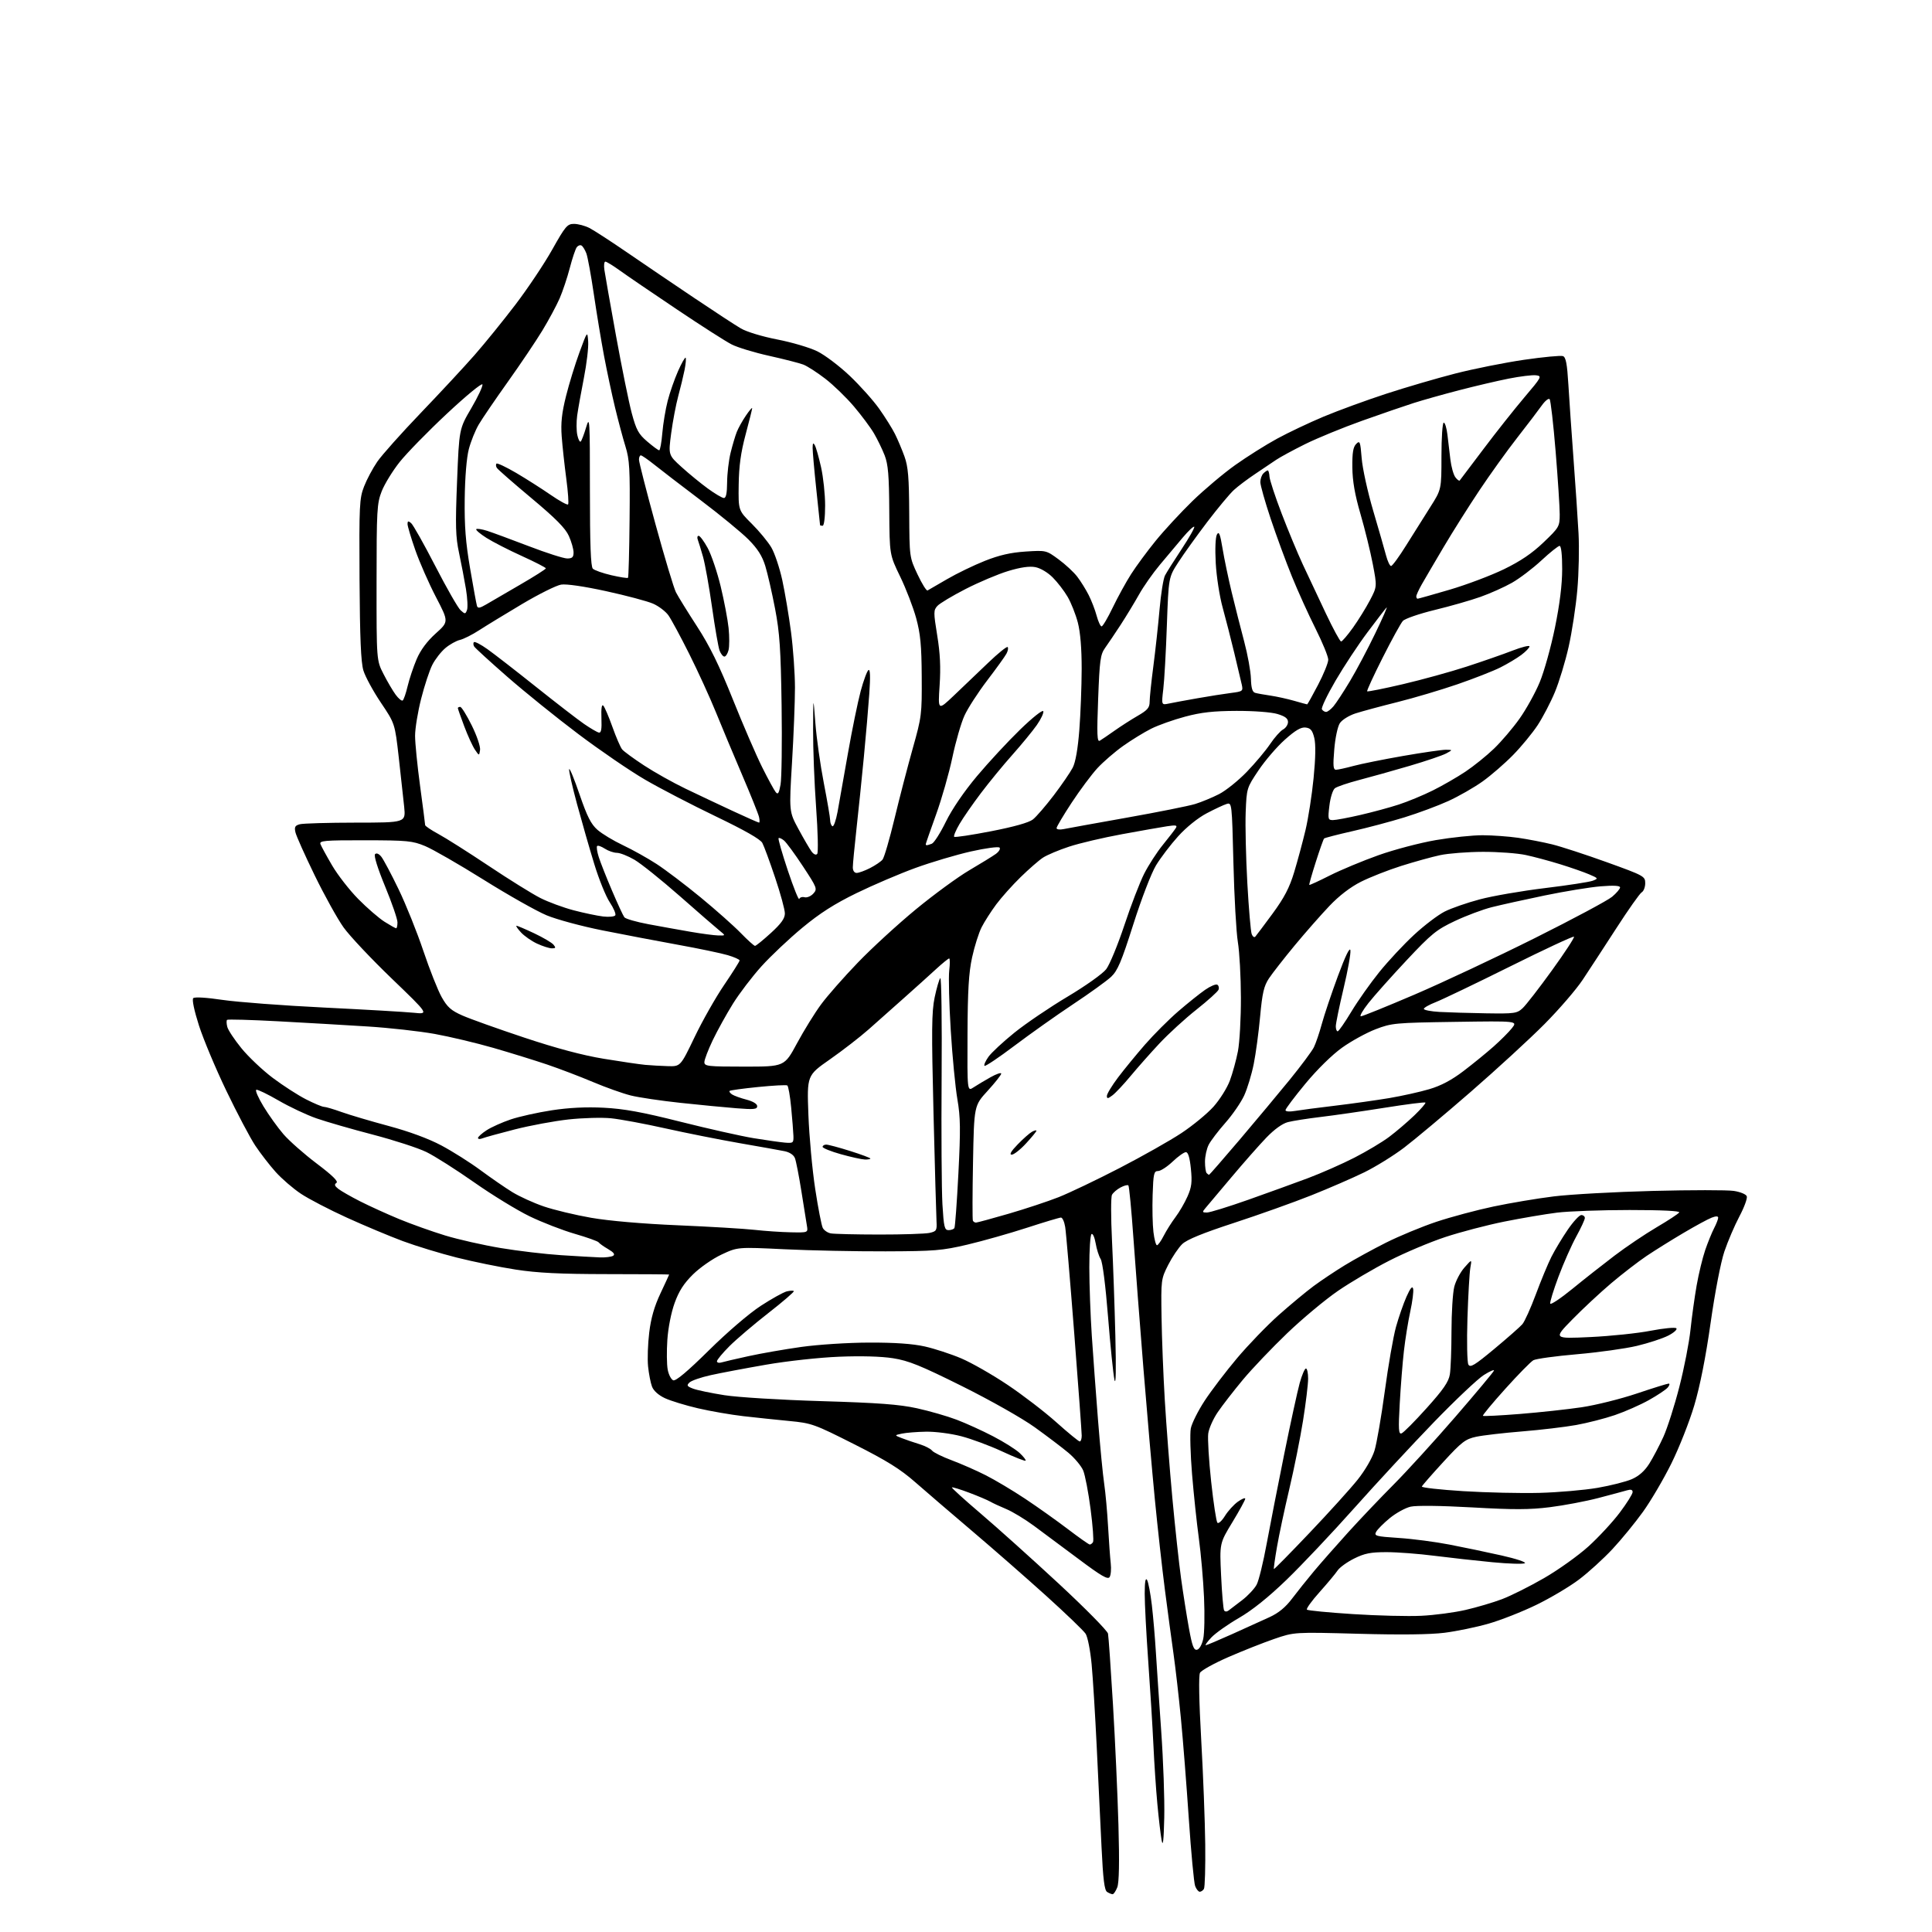 <?xml version="1.0" encoding="UTF-8" standalone="no"?>
<svg 
  version="1.1" 
  xmlns="http://www.w3.org/2000/svg" 
  xmlns:xlink="http://www.w3.org/1999/xlink" 
  xmlns:svg="http://www.w3.org/2000/svg"
  xmlns:rdf="http://www.w3.org/1999/02/22-rdf-syntax-ns#"
  xmlns:cc="http://creativecommons.org/ns#"
  xmlns:dc="http://purl.org/dc/elements/1.1/"
  viewBox="0 0 768 768"
  width="768"
  height="768"
>
<style>svg {background-color: white; }</style>"
<path stroke="none" fill="black" fill-rule="evenodd" d="M442.27,752.98C441.85,752.98 440.87,752.57 440.09,752.08C439.03,751.41 438.49,747.06 437.88,734.34C437.44,725.08 436.58,707.15 435.97,694.50C435.36,681.85 434.45,667.04 433.94,661.59C433.43,656.09 432.36,650.68 431.55,649.44C430.75,648.21 423.66,641.40 415.80,634.30C407.93,627.20 394.75,615.66 386.50,608.66C378.25,601.66 368.06,592.91 363.85,589.22C357.88,583.98 352.54,580.65 339.61,574.13C323.66,566.08 322.66,565.72 313.76,564.87C308.67,564.38 300.45,563.52 295.50,562.95C290.55,562.38 282.45,560.98 277.50,559.83C272.55,558.68 266.63,556.87 264.34,555.81C261.75,554.60 259.81,552.86 259.18,551.18C258.62,549.71 257.92,546.10 257.62,543.17C257.32,540.24 257.53,534.17 258.08,529.67C258.77,523.98 260.12,519.27 262.54,514.15C264.44,510.10 266.00,506.73 266.00,506.65C266.00,506.57 254.86,506.49 241.25,506.48C222.63,506.46 213.65,506.02 205.00,504.68C198.68,503.71 188.15,501.56 181.60,499.91C175.06,498.27 165.38,495.31 160.10,493.35C154.82,491.38 144.83,487.20 137.90,484.04C130.97,480.89 122.76,476.62 119.66,474.56C116.56,472.51 112.04,468.61 109.61,465.91C107.18,463.21 103.52,458.47 101.47,455.39C99.42,452.30 94.25,442.51 89.99,433.64C85.72,424.76 80.81,413.04 79.07,407.60C77.18,401.67 76.27,397.33 76.82,396.78C77.36,396.24 82.05,396.52 88.49,397.48C94.41,398.35 112.58,399.73 128.88,400.52C145.17,401.32 161.20,402.25 164.50,402.59C170.50,403.21 170.50,403.21 155.72,388.99C147.60,381.18 138.97,372.02 136.56,368.64C134.15,365.26 129.00,355.98 125.11,348.00C121.22,340.02 117.78,332.32 117.45,330.89C116.96,328.74 117.27,328.16 119.18,327.65C120.45,327.31 130.45,327.02 141.39,327.01C161.29,327.00 161.29,327.00 160.67,320.75C160.32,317.31 159.35,308.45 158.51,301.05C156.98,287.60 156.98,287.60 151.39,279.29C148.31,274.71 145.19,268.96 144.45,266.51C143.47,263.24 143.06,253.52 142.92,230.27C142.75,200.75 142.88,198.14 144.71,193.41C145.80,190.60 148.17,186.15 149.99,183.51C151.80,180.88 159.60,172.14 167.30,164.11C175.01,156.07 184.61,145.74 188.64,141.14C192.68,136.55 200.00,127.51 204.92,121.06C209.83,114.61 216.42,104.75 219.55,99.16C224.75,89.90 225.51,89.00 228.18,89.00C229.78,89.00 232.54,89.73 234.30,90.63C236.06,91.53 242.90,95.97 249.50,100.50C256.10,105.03 268.02,113.11 275.99,118.46C283.95,123.81 292.29,129.26 294.51,130.56C296.82,131.91 303.01,133.79 308.99,134.95C314.73,136.06 321.87,138.17 324.87,139.64C327.86,141.10 333.67,145.49 337.78,149.39C341.89,153.30 347.16,159.19 349.50,162.50C351.84,165.80 354.66,170.30 355.76,172.50C356.86,174.70 358.57,178.75 359.56,181.50C361.00,185.53 361.36,189.88 361.43,204.00C361.52,221.50 361.52,221.50 364.73,228.33C366.50,232.08 368.29,234.96 368.72,234.72C369.15,234.48 372.65,232.45 376.50,230.21C380.35,227.96 387.10,224.70 391.50,222.95C397.29,220.66 401.76,219.64 407.68,219.25C415.85,218.73 415.87,218.73 420.81,222.36C423.53,224.36 426.87,227.46 428.23,229.25C429.60,231.04 431.63,234.30 432.75,236.51C433.87,238.71 435.31,242.42 435.93,244.76C436.56,247.09 437.45,249.00 437.90,249.00C438.36,249.00 440.36,245.61 442.35,241.47C444.35,237.32 447.62,231.36 449.63,228.22C451.64,225.07 456.03,219.12 459.38,215.00C462.72,210.88 469.30,203.77 473.98,199.21C478.67,194.66 486.32,188.21 490.98,184.89C495.65,181.57 503.12,176.86 507.58,174.43C512.04,171.99 520.41,168.03 526.17,165.61C531.93,163.20 543.08,159.12 550.95,156.55C558.81,153.98 571.22,150.35 578.52,148.48C585.82,146.61 598.09,144.16 605.79,143.03C613.49,141.91 620.48,141.25 621.31,141.56C622.46,142.01 622.96,144.64 623.45,152.82C623.80,158.69 624.72,172.05 625.50,182.50C626.28,192.95 627.18,206.22 627.49,212.00C627.81,217.78 627.60,227.90 627.01,234.50C626.43,241.10 624.87,251.28 623.56,257.11C622.25,262.95 619.78,271.06 618.09,275.13C616.40,279.20 613.31,285.11 611.24,288.27C609.16,291.42 604.77,296.76 601.48,300.12C598.19,303.48 592.74,308.21 589.37,310.62C586.00,313.03 579.86,316.54 575.74,318.42C571.62,320.30 563.76,323.22 558.29,324.91C552.81,326.60 543.49,329.08 537.58,330.41C531.66,331.75 526.61,333.06 526.35,333.32C526.09,333.58 524.60,337.77 523.05,342.64C521.49,347.52 520.33,351.62 520.46,351.77C520.59,351.91 524.25,350.23 528.60,348.03C532.94,345.84 541.64,342.21 547.93,339.97C554.21,337.73 564.50,335.03 570.78,333.95C577.06,332.88 585.42,332.01 589.35,332.02C593.28,332.03 599.65,332.49 603.50,333.04C607.35,333.60 613.42,334.77 617.00,335.65C620.58,336.53 630.36,339.73 638.75,342.75C653.52,348.08 654.00,348.34 654.00,351.08C654.00,352.63 653.38,354.26 652.61,354.70C651.85,355.14 647.30,361.57 642.51,369.00C637.71,376.43 631.69,385.64 629.14,389.48C626.59,393.33 619.77,401.23 614.00,407.05C608.23,412.87 594.99,425.03 584.59,434.07C574.19,443.11 562.26,453.09 558.09,456.26C553.91,459.42 546.81,463.82 542.30,466.03C537.78,468.24 528.33,472.35 521.30,475.15C514.26,477.96 500.43,482.89 490.57,486.11C478.08,490.19 471.83,492.75 469.95,494.54C468.48,495.96 465.97,499.68 464.38,502.81C461.55,508.41 461.50,508.74 461.73,523.50C461.85,531.75 462.43,546.60 463.02,556.50C463.61,566.40 464.96,583.95 466.03,595.50C467.10,607.05 468.66,621.45 469.50,627.50C470.34,633.55 471.75,642.46 472.63,647.30C473.90,654.31 474.55,656.04 475.82,655.80C476.76,655.61 477.77,653.86 478.30,651.49C478.78,649.30 478.93,641.88 478.62,635.00C478.32,628.12 477.39,617.55 476.56,611.50C475.73,605.45 474.52,593.98 473.86,586.00C473.20,578.02 472.98,569.85 473.36,567.83C473.75,565.82 476.22,560.87 478.86,556.83C481.50,552.80 487.31,545.17 491.76,539.89C496.22,534.60 503.66,526.89 508.30,522.76C512.94,518.64 519.20,513.44 522.20,511.22C525.21,509.00 530.76,505.29 534.54,502.98C538.31,500.67 545.70,496.62 550.95,493.98C556.20,491.35 565.23,487.61 571.00,485.68C576.77,483.76 586.96,481.03 593.64,479.62C600.32,478.21 611.12,476.39 617.64,475.59C624.16,474.78 641.89,473.80 657.02,473.41C672.16,473.02 686.63,473.02 689.18,473.40C691.77,473.79 694.07,474.73 694.37,475.53C694.68,476.33 693.35,479.94 691.43,483.56C689.51,487.19 686.82,493.48 685.45,497.54C684.01,501.84 681.72,513.71 679.99,525.89C678.06,539.51 675.78,550.98 673.50,558.67C671.57,565.18 667.45,575.60 664.35,581.84C661.25,588.08 656.19,596.69 653.10,600.98C650.02,605.27 644.58,611.92 641.00,615.76C637.42,619.60 631.43,625.06 627.67,627.89C623.91,630.73 616.26,635.27 610.67,637.98C605.08,640.70 596.55,644.05 591.72,645.43C586.90,646.82 579.02,648.44 574.22,649.05C568.50,649.77 556.74,649.91 540.00,649.45C514.50,648.76 514.50,648.76 506.50,651.51C502.10,653.03 493.87,656.28 488.22,658.75C482.57,661.22 477.53,664.02 477.02,664.96C476.44,666.04 476.63,676.10 477.50,691.59C478.28,705.29 478.99,723.98 479.10,733.12C479.20,742.25 478.97,750.24 478.58,750.87C478.20,751.49 477.45,752.00 476.92,752.00C476.39,752.00 475.56,750.98 475.09,749.73C474.61,748.47 473.48,736.44 472.57,722.98C471.66,709.51 470.25,691.52 469.42,683.00C468.60,674.48 467.28,663.00 466.50,657.50C465.72,652.00 464.17,640.52 463.07,632.00C461.97,623.48 460.17,607.27 459.07,596.00C457.97,584.73 455.93,561.33 454.53,544.00C453.14,526.67 451.34,503.34 450.55,492.14C449.76,480.94 448.86,471.53 448.55,471.22C448.25,470.91 446.84,471.28 445.42,472.04C444.00,472.80 442.48,474.11 442.03,474.96C441.58,475.81 441.58,483.93 442.03,493.00C442.47,502.07 443.08,519.17 443.37,531.00C443.71,544.50 443.58,551.01 443.02,548.50C442.54,546.30 441.39,535.05 440.47,523.50C439.48,511.03 438.29,501.68 437.53,500.48C436.83,499.37 435.93,496.55 435.54,494.22C435.14,491.90 434.41,490.24 433.91,490.55C433.41,490.86 433.01,496.83 433.02,503.81C433.03,510.79 433.48,523.02 434.01,531.00C434.54,538.98 435.65,554.05 436.48,564.50C437.31,574.95 438.41,586.37 438.94,589.87C439.46,593.38 440.15,601.03 440.48,606.87C440.81,612.72 441.29,619.30 441.54,621.50C441.79,623.70 441.59,626.13 441.09,626.90C440.39,628.01 437.77,626.49 428.85,619.81C422.61,615.14 414.57,609.16 411.00,606.53C407.43,603.90 402.48,600.90 400.00,599.87C397.52,598.84 394.65,597.51 393.60,596.90C392.56,596.30 388.79,594.70 385.23,593.36C381.66,592.02 378.59,591.08 378.40,591.27C378.20,591.46 383.33,596.12 389.78,601.61C396.23,607.10 410.18,619.63 420.78,629.45C431.37,639.27 440.22,648.25 440.45,649.40C440.68,650.56 441.56,663.20 442.42,677.50C443.28,691.80 444.26,713.40 444.60,725.50C445.02,740.35 444.86,748.39 444.13,750.25C443.54,751.76 442.70,752.99 442.27,752.98zM462.81,722.50C462.59,731.79 462.29,734.36 461.76,731.50C461.36,729.30 460.59,722.77 460.06,717.00C459.52,711.23 458.82,700.65 458.49,693.50C458.15,686.35 457.24,671.50 456.45,660.50C455.66,649.50 455.03,637.35 455.04,633.50C455.05,628.76 455.36,627.01 455.98,628.07C456.49,628.94 457.34,633.44 457.88,638.07C458.42,642.71 459.13,651.00 459.46,656.50C459.80,662.00 460.76,676.17 461.59,688.00C462.43,699.83 462.98,715.35 462.81,722.50zM479.31,654.00C479.68,654.00 484.38,652.02 489.74,649.61C495.11,647.20 501.84,644.14 504.69,642.83C508.27,641.18 511.05,638.89 513.62,635.47C515.68,632.74 519.63,627.80 522.39,624.50C525.16,621.20 531.27,614.26 535.96,609.08C540.66,603.90 548.79,595.35 554.04,590.08C559.28,584.81 570.31,572.71 578.54,563.20C586.77,553.68 593.66,545.43 593.86,544.86C594.06,544.30 592.26,545.07 589.86,546.58C587.46,548.09 578.49,556.56 569.93,565.41C561.37,574.26 547.15,589.60 538.33,599.50C529.51,609.40 517.39,622.23 511.40,628.01C504.22,634.94 497.77,640.11 492.50,643.16C488.10,645.70 483.18,649.19 481.56,650.89C479.95,652.60 478.93,654.00 479.31,654.00zM565.00,642.30C570.23,642.05 578.12,641.00 582.55,639.98C586.98,638.96 593.51,637.04 597.05,635.70C600.60,634.36 608.13,630.59 613.79,627.32C619.45,624.06 627.39,618.38 631.44,614.72C635.49,611.05 641.09,605.00 643.89,601.27C646.69,597.55 648.99,593.89 648.99,593.13C649.00,592.19 648.31,591.97 646.75,592.43C645.51,592.79 640.40,594.17 635.39,595.48C630.38,596.79 621.71,598.43 616.12,599.13C608.07,600.14 601.67,600.16 585.23,599.22C572.77,598.52 562.99,598.40 560.72,598.93C558.65,599.41 554.93,601.45 552.47,603.47C550.01,605.49 547.57,607.94 547.04,608.92C546.17,610.56 546.89,610.76 556.01,611.36C561.46,611.71 570.55,612.90 576.21,614.00C581.87,615.09 591.19,617.04 596.92,618.33C602.65,619.62 606.80,621.00 606.16,621.40C605.51,621.80 599.70,621.63 593.24,621.01C586.78,620.39 576.41,619.24 570.20,618.45C563.98,617.65 555.41,617.00 551.15,617.00C544.84,617.00 542.44,617.48 538.28,619.55C535.47,620.95 532.51,623.09 531.71,624.30C530.91,625.51 527.70,629.36 524.57,632.86C521.44,636.35 519.17,639.50 519.52,639.86C519.87,640.21 528.11,641.01 537.83,641.63C547.55,642.26 559.77,642.56 565.00,642.30zM488.34,640.23C488.98,639.76 491.43,637.89 493.78,636.08C496.13,634.27 498.74,631.47 499.57,629.86C500.40,628.26 502.18,620.99 503.51,613.72C504.85,606.45 508.00,590.38 510.50,578.00C513.01,565.62 515.79,552.91 516.66,549.75C517.54,546.59 518.65,544.00 519.13,544.00C519.61,544.00 520.00,545.81 520.00,548.02C520.00,550.23 519.09,557.76 517.97,564.77C516.85,571.77 514.39,584.02 512.50,592.00C510.61,599.98 508.41,610.32 507.61,614.99C506.80,619.66 506.26,623.59 506.39,623.72C506.53,623.86 512.91,617.38 520.57,609.32C528.23,601.27 536.81,591.79 539.64,588.25C542.63,584.51 545.45,579.67 546.38,576.66C547.26,573.82 549.10,563.17 550.48,553.00C551.85,542.83 553.85,531.33 554.93,527.46C556.01,523.59 557.89,518.19 559.10,515.46C560.66,511.97 561.44,511.04 561.75,512.32C561.98,513.31 561.47,517.36 560.61,521.32C559.75,525.27 558.61,532.33 558.08,537.00C557.54,541.67 556.80,551.07 556.42,557.88C555.84,568.20 555.96,570.18 557.11,569.80C557.88,569.55 562.37,565.03 567.10,559.76C573.76,552.36 575.85,549.31 576.34,546.34C576.69,544.23 576.98,536.51 576.99,529.19C577.00,521.87 577.49,513.93 578.09,511.54C578.69,509.15 580.52,505.69 582.15,503.85C585.11,500.50 585.11,500.50 584.48,504.00C584.14,505.93 583.62,515.00 583.33,524.16C583.04,533.33 583.21,541.55 583.70,542.43C584.46,543.78 586.14,542.76 594.05,536.18C599.25,531.85 604.24,527.46 605.15,526.41C606.07,525.36 608.48,520.00 610.53,514.50C612.57,509.00 615.36,502.30 616.71,499.61C618.07,496.92 620.98,492.08 623.18,488.86C625.38,485.64 627.81,483.00 628.59,483.00C629.36,483.00 630.00,483.53 630.00,484.17C630.00,484.81 628.47,488.12 626.59,491.54C624.72,494.95 621.54,502.11 619.54,507.46C617.54,512.81 616.05,517.65 616.24,518.21C616.43,518.78 620.39,516.13 625.04,512.34C629.69,508.54 637.24,502.60 641.81,499.13C646.38,495.66 653.90,490.59 658.52,487.87C663.15,485.15 667.20,482.49 667.52,481.96C667.90,481.36 660.57,481.00 647.78,481.00C636.60,481.00 623.63,481.47 618.97,482.04C614.31,482.62 604.88,484.22 598.00,485.60C591.12,486.98 580.55,489.75 574.50,491.75C568.45,493.75 558.45,497.97 552.27,501.13C546.09,504.28 536.91,509.69 531.87,513.14C526.83,516.60 517.75,524.16 511.70,529.96C505.65,535.76 497.70,544.10 494.04,548.50C490.38,552.90 485.90,558.68 484.09,561.34C482.27,563.99 480.56,567.84 480.29,569.87C480.02,571.91 480.54,580.54 481.46,589.04C482.38,597.54 483.50,604.87 483.94,605.32C484.38,605.78 485.74,604.55 486.94,602.59C488.15,600.64 490.46,598.10 492.07,596.95C493.68,595.80 495.00,595.27 495.00,595.77C495.00,596.27 492.70,600.47 489.90,605.09C484.79,613.50 484.79,613.50 485.41,626.36C485.74,633.43 486.28,639.64 486.60,640.16C486.93,640.70 487.68,640.73 488.34,640.23zM433.19,613.97C433.57,613.99 434.16,613.55 434.49,613.01C434.83,612.47 434.40,606.58 433.53,599.93C432.67,593.28 431.34,586.36 430.59,584.56C429.84,582.76 427.18,579.58 424.70,577.50C422.21,575.42 416.19,570.86 411.34,567.37C406.36,563.79 393.77,556.67 382.49,551.05C365.90,542.80 361.19,540.89 354.99,539.92C350.31,539.18 342.24,538.96 333.50,539.32C325.64,539.64 312.92,541.03 304.50,542.49C296.25,543.92 286.35,545.79 282.50,546.65C278.65,547.50 274.86,548.81 274.08,549.56C272.86,550.72 273.07,551.08 275.54,552.02C277.13,552.62 282.72,553.79 287.96,554.61C293.29,555.45 310.32,556.49 326.50,556.97C349.19,557.65 357.46,558.27 364.50,559.81C369.45,560.90 376.56,562.94 380.29,564.36C384.03,565.78 390.55,568.75 394.79,570.96C399.03,573.16 403.77,576.15 405.32,577.59C406.86,579.03 407.93,580.40 407.69,580.65C407.44,580.89 403.25,579.24 398.37,576.97C393.49,574.70 386.17,571.98 382.09,570.92C377.98,569.85 371.75,569.05 368.09,569.12C364.47,569.18 360.15,569.53 358.50,569.89C355.50,570.53 355.50,570.53 358.50,571.69C360.15,572.33 363.30,573.41 365.50,574.08C367.70,574.76 369.95,575.91 370.50,576.63C371.05,577.35 374.55,579.08 378.28,580.47C382.01,581.87 388.09,584.53 391.78,586.40C395.48,588.27 402.55,592.48 407.50,595.77C412.45,599.06 420.10,604.50 424.50,607.85C428.90,611.20 432.81,613.96 433.19,613.97zM612.00,593.44C619.42,593.24 629.77,592.34 635.00,591.45C640.23,590.55 646.38,588.99 648.68,587.99C651.49,586.77 653.77,584.74 655.61,581.84C657.11,579.45 659.64,574.64 661.23,571.15C662.81,567.66 665.67,558.72 667.57,551.28C669.48,543.84 671.47,533.65 671.99,528.63C672.52,523.61 673.62,515.67 674.44,511.00C675.26,506.32 676.80,499.99 677.85,496.91C678.91,493.84 680.50,489.92 681.39,488.21C682.28,486.50 683.00,484.64 683.00,484.07C683.00,483.39 682.15,483.37 680.43,484.03C679.02,484.56 673.97,487.30 669.22,490.11C664.46,492.92 657.85,497.04 654.53,499.27C651.22,501.50 644.90,506.37 640.50,510.09C636.10,513.82 629.12,520.31 625.00,524.53C617.50,532.19 617.50,532.19 632.18,531.50C640.26,531.12 651.06,529.99 656.18,528.99C661.31,528.00 665.89,527.56 666.37,528.01C666.85,528.47 665.39,529.78 663.12,530.94C660.86,532.09 655.26,533.92 650.68,535.01C646.10,536.10 635.40,537.59 626.89,538.33C618.38,539.06 610.58,540.14 609.54,540.71C608.51,541.29 603.48,546.41 598.37,552.09C593.26,557.77 589.26,562.59 589.48,562.81C589.70,563.03 596.32,562.70 604.19,562.07C612.06,561.44 623.10,560.24 628.71,559.41C634.33,558.57 644.21,556.11 650.67,553.94C657.12,551.77 662.82,550.00 663.33,550.00C663.83,550.00 663.67,550.69 662.97,551.54C662.27,552.38 658.89,554.64 655.47,556.55C652.04,558.47 645.96,561.15 641.94,562.52C637.93,563.89 631.01,565.66 626.57,566.46C622.13,567.26 612.46,568.41 605.08,569.01C597.69,569.61 589.48,570.56 586.82,571.13C582.51,572.06 581.09,573.14 573.74,581.15C569.21,586.08 565.37,590.48 565.21,590.92C565.06,591.36 572.48,592.18 581.71,592.76C590.95,593.33 604.58,593.64 612.00,593.44zM429.21,573.00C429.65,573.00 430.00,571.97 430.00,570.71C430.00,569.45 428.66,551.11 427.02,529.96C425.38,508.81 423.77,489.81 423.43,487.75C423.10,485.69 422.34,484.00 421.75,484.00C421.16,484.00 415.05,485.83 408.17,488.07C401.30,490.30 390.68,493.31 384.58,494.75C374.51,497.12 371.54,497.37 352.00,497.43C340.18,497.47 322.12,497.10 311.87,496.60C293.24,495.70 293.24,495.70 286.85,498.69C283.31,500.34 278.24,503.87 275.48,506.59C271.82,510.20 269.88,513.22 268.16,518.00C266.80,521.77 265.59,527.92 265.28,532.63C264.98,537.10 265.04,542.41 265.42,544.43C265.80,546.45 266.79,548.37 267.62,548.69C268.64,549.08 273.31,545.15 281.82,536.75C289.16,529.50 297.83,522.08 302.41,519.10C306.76,516.27 311.40,513.69 312.71,513.36C314.02,513.03 315.30,512.97 315.56,513.23C315.81,513.48 311.29,517.39 305.49,521.91C299.70,526.43 292.72,532.37 289.98,535.11C287.24,537.85 285.00,540.55 285.00,541.12C285.00,541.68 285.79,541.90 286.75,541.60C287.71,541.31 292.55,540.18 297.50,539.10C302.45,538.01 311.90,536.36 318.50,535.43C325.22,534.49 337.09,533.72 345.50,533.70C355.72,533.67 362.77,534.16 367.61,535.24C371.52,536.12 378.04,538.25 382.11,539.98C386.17,541.70 394.45,546.43 400.50,550.48C406.55,554.53 415.31,561.25 419.96,565.42C424.62,569.59 428.78,573.00 429.21,573.00zM238.50,499.84C240.70,499.91 243.05,499.62 243.73,499.19C244.58,498.65 243.96,497.83 241.73,496.53C239.95,495.50 238.26,494.29 237.96,493.85C237.66,493.41 233.41,491.89 228.51,490.47C223.61,489.05 215.53,485.92 210.55,483.51C205.57,481.10 195.65,475.03 188.50,470.01C181.35,464.99 172.80,459.56 169.50,457.95C166.20,456.34 156.62,453.23 148.21,451.03C139.80,448.84 129.72,445.93 125.81,444.57C121.90,443.21 115.13,440.02 110.77,437.49C106.41,434.96 102.42,433.03 101.89,433.20C101.36,433.38 102.63,436.33 104.72,439.77C106.80,443.21 110.38,448.20 112.68,450.87C114.99,453.54 120.94,458.79 125.93,462.55C132.15,467.25 134.60,469.65 133.74,470.21C132.81,470.83 133.00,471.43 134.50,472.60C135.60,473.46 139.50,475.69 143.16,477.55C146.83,479.41 153.79,482.58 158.64,484.59C163.48,486.59 171.73,489.53 176.97,491.13C182.21,492.72 192.12,494.96 199.00,496.11C205.88,497.26 216.68,498.54 223.00,498.95C229.32,499.36 236.30,499.76 238.50,499.84zM459.91,495.00C460.34,495.00 461.54,493.31 462.59,491.25C463.64,489.19 465.75,485.85 467.27,483.83C468.80,481.81 470.95,478.11 472.05,475.61C473.70,471.88 473.94,469.90 473.39,464.53C472.94,460.13 472.29,458.00 471.40,458.00C470.68,458.00 468.31,459.69 466.14,461.75C463.97,463.81 461.37,465.50 460.35,465.50C458.70,465.50 458.47,466.54 458.19,475.00C458.02,480.23 458.16,486.86 458.51,489.75C458.86,492.64 459.49,495.00 459.91,495.00zM349.50,490.75C358.85,490.76 367.85,490.46 369.50,490.10C372.27,489.48 372.48,489.13 372.28,485.47C372.15,483.28 371.62,463.91 371.08,442.41C370.27,409.59 370.34,402.21 371.54,396.47C372.33,392.71 373.34,389.26 373.78,388.82C374.23,388.37 374.47,406.12 374.31,428.25C374.15,450.39 374.30,473.11 374.63,478.75C375.17,487.78 375.46,489.00 377.06,489.00C378.06,489.00 379.11,488.63 379.39,488.17C379.67,487.72 380.39,477.93 380.98,466.42C381.87,448.97 381.80,444.09 380.58,437.00C379.77,432.32 378.58,419.98 377.94,409.58C377.29,399.17 377.02,388.48 377.33,385.83C377.65,383.17 377.64,381.00 377.31,381.00C376.98,381.00 374.63,382.91 372.08,385.25C369.54,387.59 363.87,392.70 359.48,396.60C355.09,400.51 348.71,406.17 345.30,409.20C341.88,412.22 334.97,417.57 329.93,421.10C320.77,427.50 320.77,427.50 321.35,443.12C321.67,451.71 322.89,464.97 324.05,472.58C325.21,480.20 326.57,487.20 327.08,488.15C327.58,489.09 329.01,490.06 330.25,490.29C331.49,490.53 340.15,490.74 349.50,490.75zM314.36,489.86C321.23,490.00 321.23,490.00 320.76,487.25C320.51,485.74 319.52,479.55 318.56,473.50C317.60,467.45 316.45,461.55 316.00,460.39C315.49,459.09 313.90,458.03 311.84,457.61C310.00,457.24 301.98,455.80 294.00,454.42C286.02,453.03 272.75,450.39 264.50,448.55C256.25,446.70 246.52,444.90 242.89,444.53C239.25,444.17 231.64,444.38 225.97,445.00C220.31,445.63 210.68,447.41 204.59,448.97C198.49,450.53 192.71,452.12 191.75,452.51C190.79,452.90 190.01,452.83 190.01,452.36C190.02,451.89 191.57,450.50 193.45,449.28C195.33,448.06 199.64,446.13 203.02,444.99C206.40,443.85 213.74,442.22 219.33,441.36C226.15,440.32 232.96,439.98 240.00,440.34C248.02,440.75 255.23,442.06 270.50,445.91C281.50,448.68 294.55,451.61 299.50,452.43C304.45,453.24 310.07,454.04 312.00,454.21C315.31,454.48 315.49,454.33 315.40,451.50C315.34,449.85 314.94,444.77 314.50,440.22C314.07,435.66 313.37,431.73 312.96,431.48C312.55,431.22 307.33,431.50 301.36,432.10C295.39,432.70 290.29,433.40 290.03,433.65C289.77,433.90 290.22,434.54 291.03,435.07C291.84,435.59 294.41,436.52 296.75,437.13C299.35,437.81 301.00,438.82 301.00,439.72C301.00,440.97 299.67,441.10 292.75,440.55C288.21,440.19 278.20,439.23 270.50,438.40C262.80,437.58 253.91,436.26 250.74,435.47C247.58,434.68 240.83,432.28 235.74,430.13C230.66,427.98 222.45,424.85 217.50,423.17C212.55,421.50 202.93,418.52 196.12,416.55C189.31,414.59 178.81,412.09 172.78,411.00C166.74,409.92 154.76,408.58 146.15,408.04C137.54,407.49 121.56,406.57 110.63,405.98C99.70,405.39 90.53,405.14 90.26,405.41C89.98,405.68 90.02,406.94 90.35,408.20C90.67,409.47 93.20,413.29 95.97,416.69C98.74,420.10 104.34,425.40 108.43,428.48C112.52,431.55 118.48,435.40 121.68,437.02C124.88,438.65 128.07,439.98 128.77,439.99C129.48,439.99 132.63,440.92 135.77,442.05C138.92,443.18 147.34,445.67 154.48,447.59C162.70,449.80 170.41,452.65 175.48,455.35C179.89,457.70 186.88,462.11 191.01,465.17C195.14,468.22 200.83,472.15 203.66,473.89C206.49,475.63 212.11,478.19 216.15,479.57C220.19,480.95 228.68,482.99 235.00,484.09C242.08,485.32 255.34,486.47 269.50,487.07C282.15,487.61 295.88,488.43 300.00,488.89C304.12,489.35 310.59,489.79 314.36,489.86zM387.97,486.00C388.44,486.00 394.27,484.41 400.94,482.48C407.61,480.54 416.54,477.58 420.78,475.91C425.03,474.23 435.93,469.03 445.00,464.34C454.07,459.65 465.17,453.38 469.66,450.40C474.15,447.43 479.86,442.72 482.36,439.95C484.85,437.17 487.78,432.52 488.87,429.61C489.96,426.69 491.41,421.43 492.09,417.91C492.77,414.38 493.31,404.75 493.28,396.50C493.26,388.25 492.71,378.35 492.07,374.50C491.43,370.65 490.64,356.58 490.31,343.23C489.71,319.15 489.69,318.96 487.60,319.59C486.45,319.94 482.88,321.61 479.67,323.30C476.19,325.13 471.62,328.81 468.34,332.43C465.32,335.77 461.36,340.98 459.53,344.00C457.66,347.10 453.72,357.33 450.51,367.44C445.75,382.40 444.28,385.87 441.65,388.33C439.92,389.95 433.11,394.86 426.52,399.23C419.94,403.60 409.46,411.03 403.24,415.72C397.01,420.42 391.67,424.00 391.35,423.69C391.04,423.37 391.75,421.76 392.93,420.09C394.12,418.43 398.78,414.10 403.29,410.47C407.81,406.83 417.29,400.40 424.38,396.18C431.57,391.89 438.35,387.07 439.74,385.26C441.10,383.48 444.35,375.61 446.96,367.76C449.56,359.92 453.11,350.71 454.83,347.31C456.56,343.90 459.91,338.72 462.28,335.81C464.65,332.89 466.97,329.89 467.42,329.14C468.10,328.04 467.42,327.91 463.88,328.46C461.47,328.83 453.43,330.24 446.00,331.61C438.57,332.97 429.12,335.19 425.00,336.55C420.88,337.90 416.19,339.88 414.58,340.94C412.98,341.99 408.98,345.48 405.70,348.68C402.42,351.88 398.06,356.76 396.01,359.52C393.95,362.29 391.35,366.36 390.22,368.57C389.09,370.79 387.38,376.18 386.43,380.55C385.09,386.69 384.67,393.68 384.60,411.20C384.50,433.90 384.50,433.90 387.00,432.25C388.38,431.34 391.41,429.53 393.75,428.22C396.09,426.90 398.00,426.26 398.00,426.78C398.00,427.30 395.57,430.37 392.61,433.61C387.21,439.50 387.21,439.50 386.79,462.00C386.55,474.38 386.53,484.84 386.74,485.25C386.95,485.66 387.50,486.00 387.97,486.00zM479.77,482.00C480.91,482.00 488.29,479.72 496.17,476.94C504.05,474.15 514.77,470.27 520.00,468.31C525.23,466.34 533.49,462.70 538.36,460.21C543.23,457.72 549.48,453.99 552.24,451.91C555.00,449.84 559.47,446.02 562.17,443.44C564.86,440.85 566.87,438.53 566.62,438.29C566.37,438.04 559.04,438.97 550.33,440.36C541.63,441.74 530.23,443.39 525.00,444.01C519.77,444.64 513.92,445.55 511.99,446.05C509.79,446.61 506.59,448.91 503.40,452.22C500.60,455.13 494.34,462.23 489.49,468.00C484.63,473.77 479.99,479.29 479.17,480.25C477.83,481.83 477.89,482.00 479.77,482.00zM480.63,467.00C480.79,467.00 486.22,460.76 492.71,453.14C499.19,445.51 508.18,434.74 512.69,429.21C517.19,423.67 521.51,417.87 522.28,416.32C523.05,414.77 524.48,410.57 525.45,407.00C526.42,403.43 529.30,394.88 531.84,388.00C534.85,379.88 536.59,376.30 536.81,377.79C537.00,379.04 535.77,385.89 534.07,393.00C532.38,400.12 531.00,406.85 531.00,407.97C531.00,409.09 531.34,409.98 531.75,409.96C532.16,409.95 534.60,406.44 537.17,402.17C539.74,397.90 544.74,390.81 548.28,386.43C551.82,382.04 558.03,375.38 562.09,371.63C566.14,367.87 571.62,363.71 574.26,362.37C576.90,361.03 583.21,358.84 588.28,357.50C593.35,356.15 605.00,354.14 614.16,353.03C623.32,351.92 631.87,350.60 633.16,350.10C635.42,349.22 635.38,349.14 631.72,347.57C629.64,346.68 624.47,344.87 620.22,343.56C615.97,342.24 609.80,340.58 606.50,339.88C603.20,339.17 595.55,338.61 589.50,338.62C583.45,338.64 575.80,339.23 572.50,339.93C569.20,340.63 562.23,342.57 557.00,344.22C551.77,345.88 544.58,348.71 541.00,350.51C536.80,352.63 532.35,356.04 528.45,360.14C525.12,363.64 518.90,370.71 514.64,375.85C510.38,381.00 505.79,386.88 504.43,388.92C502.42,391.97 501.78,394.70 500.92,404.07C500.35,410.36 499.20,418.88 498.37,423.00C497.54,427.12 495.83,432.75 494.57,435.50C493.30,438.25 489.95,443.12 487.12,446.32C484.29,449.52 481.31,453.44 480.49,455.02C479.67,456.60 479.00,459.65 479.00,461.78C479.00,463.92 479.30,465.97 479.67,466.33C480.03,466.70 480.46,467.00 480.63,467.00zM343.75,460.92C342.51,460.88 338.24,459.93 334.25,458.82C330.26,457.70 327.00,456.38 327.00,455.89C327.00,455.40 327.65,455.00 328.45,455.00C329.24,455.00 333.52,456.14 337.95,457.54C342.38,458.94 346.00,460.29 346.00,460.54C346.00,460.79 344.99,460.97 343.75,460.92zM402.17,459.00C401.12,459.00 401.92,457.63 404.55,454.92C406.72,452.68 409.29,450.41 410.25,449.89C411.21,449.36 412.00,449.18 412.00,449.49C412.00,449.79 410.14,452.06 407.87,454.52C405.60,456.99 403.04,459.00 402.17,459.00zM514.75,441.62C516.81,441.27 524.03,440.32 530.79,439.52C537.55,438.71 547.22,437.35 552.29,436.50C557.36,435.64 564.52,434.05 568.21,432.95C572.80,431.60 577.08,429.33 581.71,425.80C585.45,422.96 590.82,418.58 593.66,416.07C596.50,413.55 599.83,410.23 601.05,408.67C603.27,405.84 603.27,405.84 578.38,406.21C554.57,406.56 553.21,406.69 546.85,409.13C543.20,410.53 537.20,413.82 533.53,416.44C529.55,419.28 523.64,425.08 518.92,430.78C514.57,436.04 511.00,440.78 511.00,441.30C511.00,441.86 512.58,441.99 514.75,441.62zM442.25,435.39C440.41,436.78 440.00,436.83 440.00,435.65C440.00,434.85 441.99,431.57 444.41,428.35C446.84,425.13 451.68,419.23 455.16,415.23C458.65,411.23 464.58,405.30 468.35,402.04C472.12,398.79 476.94,394.93 479.05,393.47C481.16,392.01 483.34,391.09 483.90,391.44C484.46,391.78 484.68,392.68 484.39,393.42C484.11,394.17 480.17,397.72 475.64,401.31C471.11,404.89 464.50,410.94 460.95,414.73C457.40,418.52 452.25,424.34 449.50,427.65C446.75,430.97 443.49,434.45 442.25,435.39zM265.50,423.81C270.50,423.95 270.50,423.95 276.13,412.23C279.22,405.78 284.51,396.45 287.88,391.51C291.24,386.56 294.00,382.19 294.00,381.80C294.00,381.40 291.86,380.45 289.25,379.68C286.64,378.91 277.75,377.05 269.50,375.56C261.25,374.06 247.76,371.49 239.52,369.85C231.28,368.21 221.27,365.51 217.29,363.85C213.30,362.19 202.04,355.83 192.27,349.72C182.50,343.61 172.03,337.59 169.00,336.33C163.96,334.24 161.95,334.05 145.14,334.02C128.90,334.00 126.86,334.18 127.39,335.56C127.72,336.42 129.79,340.22 132.01,344.01C134.22,347.79 138.89,353.80 142.40,357.36C145.91,360.92 150.62,365.00 152.87,366.42C155.12,367.84 157.19,369.00 157.48,369.00C157.77,369.00 158.00,367.93 158.00,366.63C158.00,365.33 155.79,358.92 153.09,352.38C150.13,345.21 148.54,340.12 149.09,339.55C149.65,338.97 150.59,339.35 151.57,340.55C152.43,341.62 155.53,347.45 158.45,353.50C161.37,359.55 165.80,370.57 168.29,378.00C170.79,385.43 174.06,393.69 175.57,396.37C177.81,400.36 179.31,401.69 183.79,403.67C186.81,405.01 197.88,408.96 208.39,412.46C221.21,416.73 231.61,419.50 240.00,420.88C246.88,422.01 254.30,423.10 256.50,423.30C258.70,423.50 262.75,423.73 265.50,423.81zM295.91,424.00C311.83,424.00 311.83,424.00 316.82,414.73C319.57,409.64 323.86,402.69 326.36,399.30C328.85,395.91 335.45,388.41 341.01,382.64C346.57,376.86 356.97,367.33 364.11,361.45C371.25,355.57 380.79,348.60 385.30,345.95C389.81,343.31 394.55,340.38 395.84,339.46C397.12,338.53 397.79,337.39 397.33,336.93C396.87,336.47 391.74,337.16 385.94,338.47C380.14,339.78 370.24,342.72 363.94,345.01C357.65,347.30 347.10,351.80 340.50,355.02C331.74,359.29 325.91,363.01 318.97,368.77C313.73,373.10 306.42,380.00 302.73,384.08C299.04,388.16 293.92,394.88 291.35,399.00C288.79,403.12 285.18,409.64 283.34,413.47C281.51,417.31 280.00,421.24 280.00,422.22C280.00,423.85 281.33,424.00 295.91,424.00zM540.97,404.00C541.60,404.00 551.20,400.11 562.31,395.36C573.41,390.60 594.92,380.50 610.10,372.92C625.29,365.33 639.12,357.93 640.85,356.47C642.58,355.01 644.00,353.35 644.00,352.76C644.00,352.05 641.44,351.91 636.25,352.33C631.99,352.68 621.98,354.32 614.00,355.97C606.02,357.62 596.58,359.72 593.00,360.62C589.42,361.52 582.82,364.00 578.33,366.12C570.98,369.59 569.06,371.16 559.13,381.74C553.07,388.21 546.24,395.86 543.97,398.75C541.69,401.64 540.34,404.00 540.97,404.00zM590.69,402.81C602.10,402.99 603.04,402.85 605.29,400.75C606.62,399.51 611.87,392.74 616.96,385.69C622.05,378.65 625.98,372.64 625.68,372.35C625.39,372.06 613.98,377.37 600.33,384.16C586.67,390.95 573.36,397.33 570.75,398.35C568.14,399.37 566.00,400.58 566.00,401.05C566.00,401.52 568.81,402.06 572.25,402.26C575.69,402.45 583.99,402.70 590.69,402.81zM219.37,376.98C218.34,376.97 215.70,376.13 213.50,375.11C211.30,374.09 208.41,372.08 207.08,370.63C205.74,369.18 204.95,368.00 205.32,368.00C205.69,368.00 208.87,369.36 212.39,371.02C215.91,372.69 219.35,374.71 220.02,375.52C221.03,376.74 220.91,377.00 219.37,376.98zM300.13,376.00C300.52,376.00 303.35,373.70 306.42,370.90C310.55,367.12 312.00,365.10 312.00,363.10C312.00,361.62 310.26,355.21 308.12,348.87C305.99,342.52 303.71,336.32 303.04,335.08C302.24,333.59 296.03,330.05 284.56,324.54C275.06,319.98 262.38,313.40 256.39,309.91C250.40,306.42 238.45,298.25 229.83,291.75C221.20,285.26 208.54,275.03 201.67,269.03C194.81,263.03 188.88,257.62 188.50,257.00C188.11,256.38 188.07,255.60 188.40,255.27C188.73,254.93 191.14,256.18 193.75,258.04C196.36,259.89 205.06,266.64 213.07,273.03C221.08,279.42 229.68,286.06 232.18,287.78C234.68,289.50 237.31,291.04 238.02,291.20C238.98,291.42 239.25,289.97 239.08,285.50C238.93,281.62 239.20,279.85 239.82,280.50C240.35,281.05 241.99,284.86 243.45,288.97C244.91,293.07 246.65,297.09 247.31,297.89C247.96,298.69 251.88,301.56 256.00,304.26C260.12,306.97 267.55,311.13 272.50,313.51C277.45,315.89 285.94,319.90 291.36,322.42C296.79,324.94 301.45,327.00 301.73,327.00C302.01,327.00 302.00,325.99 301.72,324.75C301.43,323.51 298.41,315.98 294.99,308.00C291.58,300.02 286.87,288.77 284.52,282.98C282.17,277.20 277.44,266.85 274.00,259.98C270.57,253.12 266.84,246.21 265.72,244.62C264.60,243.04 261.84,240.94 259.59,239.96C257.34,238.98 248.97,236.75 241.00,235.01C232.22,233.09 225.14,232.06 223.06,232.39C221.17,232.69 214.20,236.16 207.56,240.10C200.93,244.05 193.25,248.73 190.50,250.51C187.75,252.30 184.30,254.04 182.83,254.38C181.36,254.72 178.75,256.18 177.03,257.63C175.32,259.07 172.99,262.06 171.86,264.27C170.73,266.48 168.73,272.56 167.41,277.77C166.08,282.99 165.00,289.61 165.00,292.49C165.00,295.37 165.90,304.38 167.00,312.50C168.10,320.62 169.00,327.59 169.00,327.98C169.00,328.36 171.36,329.96 174.25,331.52C177.14,333.08 186.14,338.78 194.25,344.19C202.35,349.60 211.58,355.34 214.75,356.95C217.91,358.56 223.88,360.76 228.00,361.85C232.12,362.93 237.41,364.04 239.75,364.32C242.09,364.59 244.27,364.38 244.59,363.85C244.92,363.32 243.93,361.00 242.40,358.69C240.86,356.39 238.09,349.55 236.24,343.50C234.38,337.45 231.30,326.71 229.38,319.64C227.47,312.57 226.06,306.32 226.25,305.75C226.44,305.18 228.31,309.73 230.40,315.85C233.39,324.57 234.93,327.61 237.50,329.87C239.31,331.46 243.88,334.21 247.65,335.99C251.42,337.77 257.43,341.13 261.00,343.45C264.57,345.77 272.45,351.74 278.50,356.72C284.55,361.70 291.73,368.08 294.46,370.89C297.19,373.70 299.74,376.00 300.13,376.00zM499.01,372.32C499.42,371.87 502.50,367.75 505.87,363.18C510.53,356.82 512.57,352.92 514.46,346.68C515.82,342.18 517.84,334.68 518.95,330.02C520.06,325.35 521.51,316.04 522.17,309.33C522.97,301.28 523.06,295.83 522.44,293.31C521.70,290.30 520.98,289.44 519.00,289.21C517.17,288.99 514.96,290.28 510.77,294.02C507.62,296.82 502.91,302.30 500.30,306.19C495.59,313.22 495.56,313.31 495.18,322.88C494.97,328.17 495.27,340.82 495.83,351.00C496.40,361.18 497.18,370.32 497.57,371.32C497.95,372.32 498.60,372.77 499.01,372.32zM285.50,371.86C288.50,371.93 288.50,371.93 286.00,369.91C284.62,368.80 277.51,362.63 270.20,356.19C262.88,349.76 254.78,343.27 252.20,341.76C249.61,340.25 246.47,339.01 245.21,339.01C243.96,339.00 241.81,338.26 240.43,337.36C239.06,336.47 237.68,335.98 237.37,336.30C237.06,336.61 237.34,338.58 238.01,340.68C238.67,342.78 241.04,348.77 243.27,354.00C245.50,359.23 247.71,364.01 248.19,364.63C248.66,365.25 252.97,366.49 257.77,367.39C262.57,368.29 270.10,369.64 274.50,370.40C278.90,371.16 283.85,371.82 285.50,371.86zM317.72,357.35C317.93,356.72 318.88,356.42 319.84,356.67C320.80,356.92 322.36,356.26 323.31,355.21C324.98,353.37 324.81,352.93 319.20,344.40C315.98,339.50 312.58,334.87 311.65,334.11C310.71,333.34 309.74,332.92 309.49,333.18C309.24,333.43 310.90,339.23 313.18,346.06C315.47,352.89 317.51,357.97 317.72,357.35zM340.54,347.00C341.39,347.00 343.78,346.13 345.86,345.07C347.93,344.01 350.17,342.50 350.82,341.71C351.48,340.92 353.62,333.58 355.59,325.39C357.56,317.20 360.82,304.65 362.83,297.50C366.37,284.96 366.49,283.96 366.40,269.00C366.33,256.53 365.89,251.98 364.19,245.72C363.02,241.44 360.16,234.01 357.84,229.22C353.61,220.50 353.61,220.50 353.50,203.00C353.42,188.99 353.05,184.61 351.67,181.03C350.71,178.58 348.81,174.65 347.44,172.31C346.07,169.96 342.46,165.12 339.43,161.55C336.40,157.98 331.28,153.02 328.05,150.54C324.82,148.05 320.90,145.53 319.34,144.93C317.78,144.33 311.68,142.77 305.80,141.46C299.91,140.16 293.17,138.11 290.83,136.91C288.49,135.72 278.68,129.45 269.04,122.97C259.39,116.50 249.25,109.59 246.50,107.60C243.75,105.62 241.12,104.00 240.64,104.00C240.17,104.00 239.99,105.46 240.25,107.25C240.50,109.04 242.59,120.85 244.88,133.50C247.18,146.15 249.99,160.00 251.14,164.27C252.93,170.92 253.81,172.54 257.30,175.52C259.53,177.43 261.66,179.00 262.03,179.00C262.41,179.00 262.97,175.93 263.28,172.18C263.60,168.42 264.56,162.64 265.42,159.33C266.27,156.01 268.13,150.70 269.53,147.53C270.94,144.35 272.29,141.96 272.54,142.21C272.80,142.46 272.60,144.66 272.12,147.08C271.63,149.51 270.50,154.20 269.60,157.50C268.71,160.80 267.45,167.41 266.81,172.19C265.66,180.88 265.66,180.88 270.98,185.69C273.90,188.34 278.59,192.17 281.40,194.22C284.20,196.26 287.06,197.95 287.75,197.97C288.62,197.99 289.01,196.08 289.04,191.75C289.06,188.31 289.68,183.03 290.42,180.00C291.17,176.97 292.27,173.25 292.88,171.71C293.48,170.18 295.11,167.26 296.49,165.23C297.87,163.20 299.00,161.86 299.00,162.26C299.00,162.65 297.83,167.37 296.39,172.74C294.48,179.89 293.75,185.22 293.64,192.70C293.50,202.90 293.50,202.90 298.84,208.20C301.78,211.12 305.27,215.35 306.61,217.61C307.94,219.87 309.90,225.72 310.97,230.61C312.03,235.50 313.60,244.81 314.45,251.30C315.30,257.79 316.00,267.69 316.01,273.30C316.01,278.91 315.49,292.31 314.84,303.07C313.66,322.64 313.66,322.64 317.41,329.57C319.47,333.38 321.80,337.38 322.58,338.45C323.44,339.62 324.34,340.02 324.85,339.45C325.31,338.93 325.12,330.62 324.42,321.00C323.72,311.38 323.18,297.43 323.22,290.00C323.28,276.50 323.28,276.50 324.12,287.41C324.58,293.40 326.09,304.14 327.48,311.27C328.86,318.39 330.00,325.05 330.00,326.05C330.00,327.06 330.40,328.13 330.89,328.43C331.39,328.74 332.30,326.18 332.94,322.74C333.57,319.31 335.42,308.85 337.06,299.50C338.70,290.15 340.99,279.01 342.13,274.74C343.28,270.47 344.68,266.70 345.24,266.35C345.92,265.93 346.03,268.99 345.57,275.61C345.19,281.05 344.21,292.48 343.39,301.00C342.57,309.52 341.26,322.35 340.46,329.50C339.67,336.65 339.01,343.51 339.01,344.75C339.00,346.11 339.61,347.00 340.54,347.00zM368.42,336.00C368.65,336.00 369.55,335.73 370.42,335.39C371.30,335.06 373.81,331.12 376.00,326.64C378.46,321.62 383.21,314.67 388.38,308.50C393.00,303.00 400.72,294.68 405.54,290.00C410.45,285.24 414.49,282.03 414.73,282.72C414.96,283.38 413.80,285.86 412.15,288.22C410.50,290.57 406.15,295.88 402.48,300.00C398.80,304.12 393.16,311.00 389.93,315.28C386.70,319.55 382.86,325.08 381.41,327.57C379.95,330.06 379.00,332.34 379.30,332.64C379.60,332.94 386.21,331.94 393.99,330.43C403.10,328.66 409.01,326.99 410.59,325.75C411.95,324.68 415.67,320.37 418.88,316.16C422.08,311.95 425.47,307.00 426.42,305.16C427.54,303.00 428.47,297.68 429.05,290.16C429.55,283.75 429.96,272.86 429.98,265.96C429.99,257.78 429.46,251.35 428.45,247.46C427.59,244.18 425.77,239.58 424.39,237.23C423.02,234.88 420.35,231.41 418.46,229.53C416.48,227.54 413.56,225.82 411.54,225.44C409.20,225.00 405.68,225.51 400.78,226.99C396.78,228.20 389.17,231.41 383.88,234.12C378.59,236.83 373.52,239.87 372.61,240.88C371.07,242.58 371.07,243.42 372.56,252.61C373.73,259.75 373.99,265.28 373.51,272.50C372.85,282.50 372.85,282.50 379.17,276.50C382.65,273.21 388.75,267.38 392.72,263.56C396.69,259.74 400.22,256.88 400.55,257.22C400.89,257.55 400.68,258.74 400.08,259.85C399.49,260.96 396.04,265.75 392.41,270.50C388.79,275.25 384.73,281.53 383.39,284.46C382.05,287.39 379.88,294.90 378.57,301.15C377.25,307.39 374.34,317.60 372.09,323.83C369.84,330.07 368.00,335.35 368.00,335.58C368.00,335.81 368.19,336.00 368.42,336.00zM422.75,329.59C424.26,329.28 435.62,327.22 448.00,325.02C460.38,322.82 472.57,320.38 475.10,319.60C477.63,318.82 481.90,317.05 484.60,315.67C487.29,314.29 492.25,310.31 495.61,306.83C498.97,303.35 503.15,298.37 504.90,295.76C506.65,293.16 508.96,290.56 510.04,289.98C511.12,289.40 512.00,288.06 512.00,287.00C512.00,285.60 510.84,284.73 507.75,283.81C505.31,283.09 498.38,282.57 491.50,282.59C482.33,282.63 477.52,283.16 471.10,284.88C466.48,286.11 460.40,288.27 457.60,289.68C454.79,291.09 449.79,294.16 446.49,296.50C443.18,298.85 438.56,302.84 436.22,305.37C433.89,307.91 429.28,314.09 425.99,319.10C422.69,324.12 420.00,328.66 420.00,329.19C420.00,329.72 421.24,329.90 422.75,329.59zM529.85,326.00C530.99,326.00 535.88,325.09 540.71,323.97C545.55,322.86 552.42,321.00 556.00,319.83C559.58,318.67 565.65,316.16 569.50,314.25C573.35,312.34 579.20,308.97 582.50,306.77C585.80,304.57 590.91,300.46 593.85,297.63C596.79,294.81 601.38,289.44 604.03,285.69C606.69,281.95 610.30,275.43 612.05,271.22C613.81,267.00 616.53,257.24 618.11,249.52C620.03,240.12 620.98,232.45 620.99,226.25C621.00,220.59 620.60,217.00 619.97,217.00C619.41,217.00 616.15,219.60 612.72,222.79C609.30,225.97 604.02,229.97 601.00,231.68C597.98,233.39 592.35,235.91 588.50,237.27C584.65,238.64 576.47,240.98 570.32,242.47C564.17,243.97 558.47,245.93 557.65,246.84C556.83,247.75 553.21,254.33 549.62,261.45C546.02,268.58 543.25,274.59 543.47,274.81C543.69,275.02 550.09,273.75 557.68,271.97C565.28,270.19 576.67,267.05 583.00,264.99C589.33,262.93 597.54,260.07 601.25,258.63C604.96,257.19 608.00,256.44 608.00,256.96C608.00,257.47 606.54,259.00 604.75,260.34C602.96,261.68 599.19,263.93 596.38,265.34C593.56,266.75 585.91,269.75 579.38,272.00C572.84,274.25 562.10,277.44 555.50,279.09C548.90,280.74 541.40,282.76 538.83,283.59C536.22,284.44 533.48,286.15 532.61,287.47C531.74,288.80 530.76,293.39 530.39,297.92C529.84,304.49 529.97,306.00 531.11,305.99C531.87,305.98 534.98,305.30 538.00,304.48C541.02,303.66 549.94,301.86 557.81,300.49C565.68,299.12 573.33,298.02 574.81,298.04C577.50,298.08 577.50,298.08 574.87,299.51C573.43,300.29 566.90,302.51 560.37,304.43C553.84,306.35 544.82,308.88 540.32,310.05C535.81,311.23 531.46,312.70 530.64,313.34C529.81,313.99 528.84,317.05 528.46,320.25C527.81,325.62 527.91,326.00 529.85,326.00zM310.28,311.89C310.72,309.48 310.91,295.35 310.70,280.50C310.37,257.98 309.94,251.59 308.11,242.00C306.90,235.68 305.15,228.03 304.22,225.00C302.99,220.99 301.17,218.13 297.52,214.45C294.76,211.68 286.20,204.64 278.50,198.83C270.80,193.01 262.48,186.62 260.00,184.63C257.52,182.65 255.16,181.02 254.75,181.01C254.34,181.00 254.00,181.78 254.00,182.73C254.00,183.68 256.96,195.25 260.58,208.43C264.19,221.61 267.85,233.77 268.70,235.45C269.56,237.13 273.33,243.23 277.09,249.02C282.12,256.77 285.86,264.40 291.32,278.02C295.39,288.18 300.64,300.32 302.98,305.00C305.32,309.68 307.74,314.13 308.36,314.89C309.25,315.99 309.65,315.37 310.28,311.89zM190.83,298.12C190.48,300.50 190.48,300.50 188.79,298.00C187.86,296.62 185.95,292.45 184.55,288.73C183.15,285.00 182.00,281.74 182.00,281.48C182.00,281.21 182.43,281.00 182.95,281.00C183.47,281.00 185.53,284.32 187.53,288.37C189.57,292.49 191.02,296.78 190.83,298.12zM437.19,294.44C437.91,294.02 440.52,292.24 443.00,290.49C445.48,288.73 449.64,286.06 452.25,284.55C456.17,282.29 457.00,281.31 457.00,278.96C457.00,277.39 457.66,271.02 458.48,264.80C459.29,258.59 460.40,248.44 460.94,242.26C461.48,236.08 462.45,230.00 463.10,228.76C463.75,227.52 466.74,222.77 469.76,218.21C472.78,213.64 475.01,209.68 474.73,209.40C474.45,209.11 472.39,211.04 470.16,213.69C467.93,216.34 463.84,221.20 461.08,224.50C458.31,227.80 454.57,233.13 452.77,236.35C450.97,239.56 447.69,244.96 445.49,248.35C443.28,251.73 440.51,255.85 439.33,257.50C437.41,260.18 437.12,262.33 436.53,277.85C435.99,292.04 436.11,295.06 437.19,294.44zM527.15,283.00C527.72,283.00 529.04,281.99 530.09,280.75C531.14,279.51 534.08,275.02 536.63,270.76C539.18,266.51 543.71,257.96 546.69,251.76C549.68,245.57 551.69,240.95 551.17,241.50C550.65,242.05 547.25,246.47 543.61,251.33C539.97,256.18 534.26,264.83 530.92,270.55C527.58,276.27 525.13,281.41 525.48,281.97C525.83,282.54 526.58,283.00 527.15,283.00zM464.59,279.68C466.19,279.34 471.32,278.39 476.00,277.57C480.68,276.74 486.69,275.80 489.36,275.46C494.01,274.87 494.19,274.73 493.63,272.17C493.30,270.70 491.95,265.00 490.63,259.50C489.31,254.00 487.23,245.90 486.02,241.50C484.80,237.10 483.57,229.17 483.28,223.89C482.96,218.23 483.16,213.54 483.75,212.48C484.55,211.05 485.02,212.21 485.99,218.09C486.66,222.16 488.31,230.00 489.63,235.50C490.96,241.00 493.19,249.78 494.58,255.00C495.97,260.23 497.18,266.86 497.26,269.75C497.37,273.54 497.84,275.11 498.96,275.42C499.80,275.66 502.52,276.15 505.00,276.51C507.48,276.87 511.72,277.81 514.43,278.58C517.14,279.36 519.48,280.00 519.62,280.00C519.76,280.00 521.71,276.51 523.94,272.25C526.17,267.99 528.00,263.48 528.00,262.23C528.00,260.98 525.72,255.42 522.94,249.87C520.15,244.32 515.92,234.99 513.55,229.14C511.17,223.29 507.37,212.96 505.11,206.19C502.85,199.42 501.00,192.87 501.00,191.64C501.00,190.41 501.54,188.86 502.20,188.20C502.86,187.54 503.65,187.00 503.95,187.00C504.25,187.00 504.56,188.10 504.64,189.44C504.72,190.78 506.88,197.36 509.44,204.05C512.00,210.75 515.80,219.89 517.88,224.37C519.96,228.84 524.06,237.56 527.00,243.75C529.93,249.94 532.68,255.00 533.11,255.00C533.54,255.00 535.65,252.54 537.81,249.53C539.96,246.52 543.00,241.61 544.57,238.62C547.42,233.18 547.42,233.18 545.70,224.19C544.75,219.25 542.56,210.32 540.82,204.35C538.57,196.62 537.64,191.28 537.58,185.79C537.52,179.98 537.89,177.69 539.10,176.48C540.57,175.00 540.75,175.48 541.29,182.18C541.61,186.21 543.67,195.57 545.86,203.00C548.05,210.43 550.35,218.41 550.96,220.75C551.58,223.09 552.48,225.00 552.97,225.00C553.46,225.00 556.18,221.29 559.00,216.75C561.83,212.21 566.13,205.37 568.57,201.54C573.00,194.57 573.00,194.57 573.00,181.29C573.00,173.98 573.41,168.00 573.91,168.00C574.40,168.00 575.06,170.14 575.37,172.75C575.68,175.36 576.21,179.83 576.55,182.67C576.89,185.52 577.77,188.67 578.50,189.67C579.24,190.68 580.03,191.27 580.26,191.00C580.49,190.72 584.74,185.10 589.70,178.50C594.66,171.90 601.97,162.68 605.93,158.00C612.86,149.83 613.04,149.49 610.57,149.18C609.16,149.01 604.29,149.60 599.75,150.50C595.21,151.40 586.33,153.48 580.00,155.13C573.67,156.77 565.58,159.05 562.00,160.19C558.42,161.33 549.20,164.50 541.50,167.24C533.80,169.99 523.58,174.18 518.78,176.56C513.98,178.95 508.81,181.75 507.28,182.80C505.75,183.85 502.02,186.35 499.00,188.37C495.98,190.38 492.15,193.26 490.50,194.77C488.85,196.27 484.08,202.00 479.89,207.50C475.71,213.00 470.54,220.20 468.41,223.50C464.53,229.50 464.53,229.50 463.85,248.50C463.49,258.95 462.85,270.38 462.43,273.90C461.68,280.29 461.68,280.29 464.59,279.68zM160.06,278.46C160.47,278.21 161.36,275.64 162.04,272.75C162.73,269.86 164.35,265.02 165.64,262.00C167.20,258.37 169.77,254.91 173.20,251.82C178.40,247.15 178.40,247.15 173.29,237.32C170.48,231.92 166.79,223.53 165.09,218.67C163.39,213.81 162.00,209.15 162.00,208.30C162.00,207.08 162.30,207.00 163.42,207.94C164.21,208.59 168.53,216.27 173.03,225.00C177.53,233.74 182.06,241.65 183.09,242.58C184.85,244.17 185.00,244.17 185.64,242.50C186.01,241.53 185.82,237.76 185.22,234.12C184.61,230.48 183.39,224.06 182.49,219.85C181.10,213.35 180.98,209.08 181.69,191.35C182.52,170.50 182.52,170.50 187.35,162.26C190.00,157.73 191.99,153.48 191.77,152.82C191.55,152.15 185.20,157.38 177.67,164.43C170.13,171.48 161.68,180.13 158.88,183.65C156.08,187.17 152.87,192.40 151.74,195.27C149.84,200.14 149.70,202.66 149.69,231.50C149.67,262.50 149.67,262.50 152.46,267.95C153.99,270.95 156.16,274.64 157.28,276.16C158.40,277.68 159.65,278.72 160.06,278.46zM287.96,261.00C287.40,261.00 286.55,259.94 286.05,258.64C285.56,257.34 284.21,249.58 283.05,241.39C281.89,233.20 280.27,224.15 279.45,221.29C278.63,218.42 277.70,215.38 277.38,214.54C277.05,213.69 277.21,213.00 277.73,213.00C278.26,213.00 279.87,215.18 281.32,217.84C282.77,220.51 285.09,227.37 286.48,233.09C287.86,238.82 289.28,246.27 289.63,249.67C289.97,253.06 289.97,256.99 289.61,258.42C289.25,259.84 288.51,261.00 287.96,261.00zM193.26,240.28C195.04,239.23 201.11,235.70 206.74,232.43C212.37,229.17 216.98,226.24 216.99,225.93C216.99,225.62 212.71,223.42 207.48,221.04C202.24,218.67 195.89,215.41 193.36,213.81C190.84,212.21 189.02,210.65 189.32,210.35C189.62,210.05 191.58,210.35 193.68,211.02C195.78,211.70 203.22,214.44 210.22,217.12C217.21,219.81 224.08,222.00 225.47,222.00C227.47,222.00 228.00,221.50 228.00,219.61C228.00,218.29 227.16,215.35 226.14,213.07C224.76,209.98 220.94,206.12 211.23,198.00C204.05,192.00 197.86,186.59 197.49,185.98C197.11,185.37 197.05,184.61 197.37,184.30C197.68,183.99 201.21,185.66 205.22,188.01C209.22,190.37 215.37,194.28 218.87,196.70C222.37,199.12 225.50,200.84 225.82,200.52C226.14,200.20 225.81,195.56 225.10,190.22C224.39,184.87 223.57,177.33 223.28,173.46C222.89,168.15 223.31,164.22 225.00,157.46C226.23,152.53 228.65,144.68 230.37,140.00C233.50,131.50 233.50,131.50 233.81,135.77C233.98,138.12 233.21,144.64 232.10,150.27C230.99,155.90 229.80,162.60 229.44,165.16C229.09,167.72 229.11,171.24 229.50,172.98C229.88,174.72 230.48,175.86 230.85,175.51C231.21,175.16 232.18,172.62 233.00,169.85C234.41,165.11 234.50,166.58 234.50,194.86C234.50,216.37 234.83,225.23 235.66,226.06C236.30,226.70 239.62,227.87 243.03,228.66C246.45,229.45 249.42,229.91 249.64,229.69C249.87,229.47 250.15,218.98 250.27,206.39C250.47,186.46 250.26,182.72 248.64,177.50C247.61,174.20 245.75,167.22 244.49,162.00C243.23,156.78 241.26,147.55 240.12,141.50C238.98,135.45 237.15,124.38 236.05,116.89C234.95,109.41 233.62,102.14 233.09,100.74C232.56,99.34 231.70,97.93 231.17,97.61C230.65,97.29 229.80,97.58 229.28,98.26C228.76,98.94 227.51,102.65 226.51,106.50C225.51,110.35 223.68,115.83 222.44,118.67C221.19,121.52 218.11,127.25 215.58,131.42C213.05,135.58 206.90,144.73 201.90,151.74C196.90,158.76 191.68,166.41 190.31,168.75C188.93,171.09 187.16,175.50 186.36,178.56C185.48,181.94 184.84,189.68 184.73,198.31C184.60,209.21 185.10,215.63 186.88,226.00C188.15,233.43 189.37,240.11 189.60,240.85C189.92,241.90 190.70,241.78 193.26,240.28zM563.52,238.00C563.81,238.00 569.55,236.38 576.27,234.41C583.00,232.43 592.70,228.77 597.83,226.28C604.44,223.07 609.04,219.95 613.58,215.60C619.79,209.67 620.00,209.30 620.01,204.48C620.02,201.74 619.29,190.50 618.39,179.50C617.49,168.50 616.41,159.13 616.00,158.67C615.58,158.22 614.19,159.34 612.89,161.17C611.59,163.00 607.20,168.78 603.12,174.00C599.04,179.22 592.25,188.68 588.04,195.00C583.82,201.32 577.43,211.45 573.85,217.50C570.27,223.55 566.36,230.21 565.17,232.31C563.98,234.40 563.00,236.54 563.00,237.06C563.00,237.58 563.24,238.00 563.52,238.00zM327.00,209.00C326.45,209.00 326.00,208.89 325.99,208.75C325.98,208.61 325.31,202.20 324.49,194.50C323.67,186.80 323.02,179.38 323.03,178.00C323.05,176.11 323.27,175.86 323.91,177.00C324.38,177.82 325.49,181.74 326.38,185.70C327.27,189.66 328.00,196.52 328.00,200.95C328.00,205.65 327.58,209.00 327.00,209.00z" />

</svg>